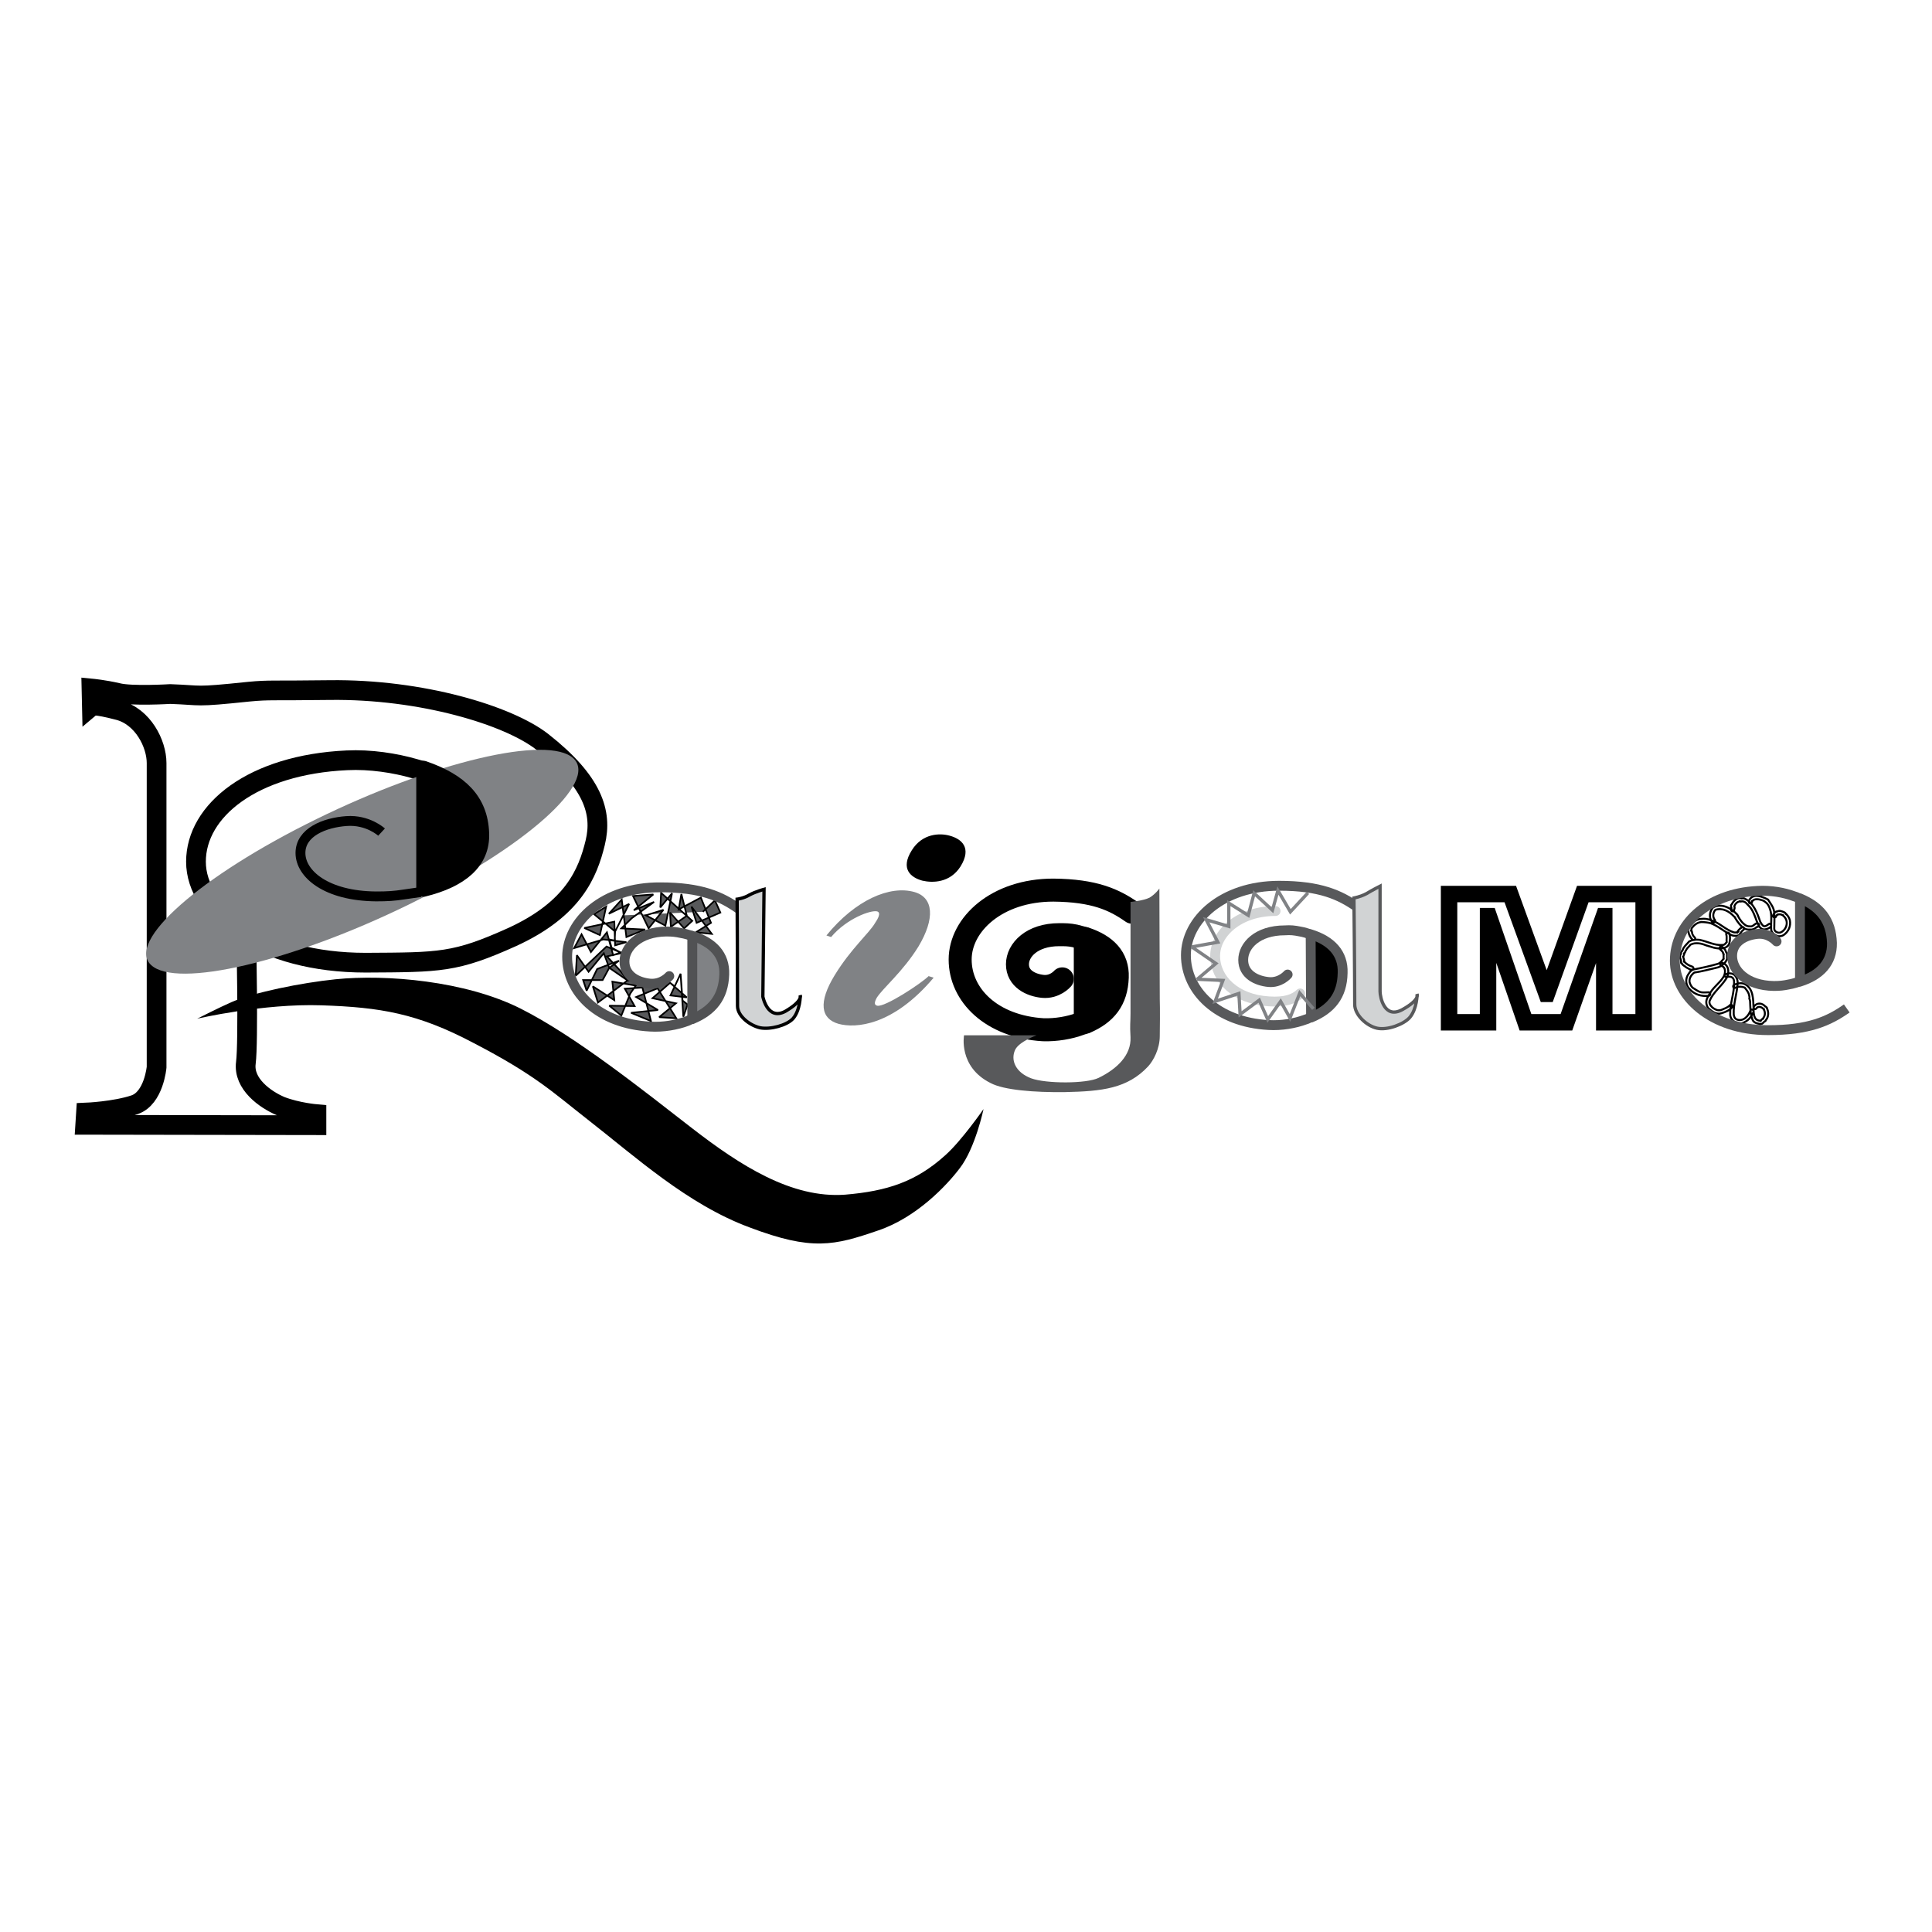<?xml version="1.0" encoding="utf-8"?>
<!-- Generator: Adobe Illustrator 13.0.0, SVG Export Plug-In . SVG Version: 6.00 Build 14948)  -->
<!DOCTYPE svg PUBLIC "-//W3C//DTD SVG 1.0//EN" "http://www.w3.org/TR/2001/REC-SVG-20010904/DTD/svg10.dtd">
<svg version="1.0" id="Layer_1" xmlns="http://www.w3.org/2000/svg" xmlns:xlink="http://www.w3.org/1999/xlink" x="0px" y="0px"
	 width="192.756px" height="192.756px" viewBox="0 0 192.756 192.756" enable-background="new 0 0 192.756 192.756"
	 xml:space="preserve">
<g>
	<polygon fill-rule="evenodd" clip-rule="evenodd" fill="#FFFFFF" points="0,0 192.756,0 192.756,192.756 0,192.756 0,0 	"/>
	<polygon fill-rule="evenodd" clip-rule="evenodd" fill="#58595B" points="70.121,90.971 71.327,89.829 71.872,91.05 69.499,92.073 
		68.993,90.459 71.016,93.175 69.42,93.018 70.938,92.073 69.926,89.554 67.709,90.735 67.981,89.2 68.526,91.364 66.931,92.466 
		66.853,91.05 68.254,92.624 69.07,91.876 65.958,89.082 65.881,90.538 67.048,89.121 66.387,92.349 64.441,91.325 66.192,90.774 
		64.714,92.624 63.158,89.396 65.181,89.239 63.236,90.813 65.258,89.987 63.041,91.601 61.991,92.624 64.364,92.742 62.497,93.49 
		62.03,89.75 60.746,91.167 62.769,90.184 61.369,92.938 59.268,91.207 60.474,90.459 59.852,93.293 58.295,92.584 61.291,91.955 
		61.369,94.316 62.497,94.001 60.201,93.726 57.284,94.592 58.023,93.214 58.957,94.985 60.551,93.018 61.174,95.3 61.913,95.025 
		60.513,94.435 57.439,97.348 57.557,95.3 58.723,96.953 60.24,95.104 60.785,96.56 61.757,95.851 59.579,96.678 58.529,98.842 
		58.179,97.779 60.124,97.779 60.785,96.56 62.613,97.818 59.657,100.023 59.151,98.41 61.291,99.787 61.096,97.938 63.43,98.33 
		62.886,99.117 61.991,101.322 60.785,100.338 63.313,100.377 62.341,98.646 64.091,98.527 64.947,101.873 62.963,101.047 
		65.647,100.771 63.469,99.473 65.608,98.605 67.476,101.598 65.764,101.48 67.437,100.102 65.103,99.59 66.853,98.055 
		68.526,99.512 66.893,99.314 67.903,97.15 68.176,101.439 68.604,100.221 68.098,99.826 67.903,97.15 67.32,98.41 66.853,98.055 
		66.464,97.662 65.414,98.096 62.613,97.818 61.874,96.835 60.551,95.418 62.497,94.985 61.913,95.025 61.019,94.552 60.785,93.726 
		61.33,93.844 61.369,92.938 62.186,91.325 70.121,90.971 	"/>
	<polyline fill="none" stroke="#000000" stroke-width="0.164" stroke-miterlimit="2.613" points="70.121,90.971 71.327,89.829 
		71.872,91.049 69.499,92.073 68.993,90.459 71.016,93.175 69.42,93.018 70.938,92.073 69.926,89.554 67.709,90.735 67.981,89.2 
		68.526,91.364 66.931,92.466 66.853,91.049 68.254,92.624 69.07,91.876 65.958,89.082 65.881,90.538 67.048,89.121 66.387,92.348 
		64.441,91.325 66.192,90.774 64.714,92.624 63.158,89.396 65.181,89.239 63.236,90.813 65.258,89.987 63.041,91.601 61.991,92.624 
		64.364,92.742 62.497,93.49 62.03,89.75 60.746,91.167 62.769,90.184 61.369,92.938 59.268,91.207 60.474,90.459 59.852,93.293 
		58.295,92.584 61.291,91.955 61.369,94.316 62.497,94.001 60.201,93.726 57.284,94.592 58.023,93.214 58.957,94.985 60.552,93.018 
		61.174,95.3 61.913,95.025 60.513,94.435 57.439,97.348 57.557,95.3 58.723,96.953 60.24,95.104 60.785,96.56 61.757,95.851 
		59.579,96.678 58.529,98.842 58.179,97.779 60.124,97.779 60.785,96.56 62.613,97.818 59.657,100.023 59.151,98.41 61.291,99.787 
		61.096,97.938 63.43,98.33 62.886,99.117 61.991,101.322 60.785,100.338 63.313,100.377 62.341,98.646 64.091,98.527 
		64.947,101.873 62.963,101.047 65.647,100.771 63.469,99.473 65.608,98.605 67.476,101.598 65.764,101.48 67.437,100.102 
		65.103,99.59 66.853,98.055 68.526,99.512 66.893,99.314 67.903,97.15 68.176,101.439 68.604,100.221 68.098,99.826 67.903,97.15 
		67.32,98.41 66.853,98.055 66.464,97.662 65.414,98.096 62.613,97.818 61.874,96.835 60.552,95.418 62.497,94.985 61.913,95.025 
		61.019,94.552 60.785,93.726 61.33,93.844 61.369,92.938 62.186,91.325 	"/>
	<path fill-rule="evenodd" clip-rule="evenodd" d="M19.668,101.637c0,0,2.333-1.18,3.423-1.652c2.256-0.984,6.963-1.93,10.386-2.283
		c5.057-0.512,12.954,0.158,18.438,2.912c5.485,2.756,12.331,8.227,17.154,11.965c4.785,3.701,9.92,7.008,15.249,6.613
		c4.201-0.354,7.08-1.299,9.997-3.936c1.634-1.457,3.812-4.605,3.812-4.605s-0.816,3.896-2.373,5.904
		c-1.245,1.652-4.279,4.92-8.169,6.219c-4.356,1.496-6.574,2.047-12.797-0.314c-6.185-2.283-11.437-7.086-16.183-10.785
		c-3.384-2.637-5.174-4.408-11.32-7.596c-5.64-2.992-9.375-3.582-15.209-3.779S19.668,101.637,19.668,101.637L19.668,101.637z"/>
	<path fill="none" stroke="#000000" stroke-width="1.968" stroke-miterlimit="2.613" d="M42.152,76.919
		c-0.272-0.079-0.544-0.157-0.817-0.236c-1.906-0.551-4.396-0.944-6.729-0.826c-9.375,0.433-15.054,4.999-15.054,10.115
		s6.613,10.076,16.921,10.076c7.469-0.04,8.947,0,14.626-2.559c6.107-2.794,7.546-6.376,8.285-9.407
		c0.739-3.031-0.233-6.101-5.29-10.076c-3.384-2.637-12.059-5.274-21.2-5.156c-5.913,0.079-5.952-0.039-8.052,0.158
		c-5.641,0.59-4.512,0.354-7.857,0.236c0,0-3.89,0.236-5.251-0.118c-1.362-0.314-2.606-0.433-2.606-0.433l0.039,1.731
		c0,0,0.233-0.197,2.645,0.433c2.451,0.63,3.812,3.346,3.812,5.274s0,29.52,0,30.346c0,0-0.272,3.07-2.178,3.738
		c-1.984,0.67-4.863,0.787-4.863,0.787l-0.078,1.221l23.067,0.039v-1.102c0,0-1.906-0.158-3.54-0.787
		c-1.595-0.67-3.773-2.244-3.501-4.33c0.272-2.086,0.04-12.712,0.04-12.712"/>
	<path fill="none" stroke="#515254" stroke-width="0.984" stroke-linecap="round" stroke-miterlimit="2.613" d="M68.915,93.333
		c0,0-0.623-0.197-0.934-0.236c-0.544-0.118-0.895-0.158-1.517-0.158c-2.723,0.04-4.162,1.575-4.162,2.992
		c0,1.457,1.361,2.085,2.528,2.205c1.206,0.117,1.945-0.748,1.945-0.748 M73.739,90.695c-1.79-1.259-3.773-2.165-7.858-2.165
		c-5.641-0.039-9.297,3.385-9.297,6.927c0,3.542,3.112,6.691,8.286,6.966c1.283,0.08,2.645-0.156,3.695-0.551
		c0.155-0.078,0.272-0.117,0.428-0.197"/>
	
		<path fill-rule="evenodd" clip-rule="evenodd" fill="#808285" stroke="#515254" stroke-width="0.984" stroke-linecap="round" stroke-linejoin="round" stroke-miterlimit="2.613" d="
		M69.07,101.676c1.984-0.826,3.112-2.164,3.19-4.447c0.078-1.967-1.167-3.227-3.19-3.857V101.676L69.07,101.676z"/>
	<polygon fill="none" stroke="#000000" stroke-width="1.64" stroke-miterlimit="2.613" points="163.985,101.992 160.057,101.992 
		160.057,91.404 160.018,91.404 156.283,101.992 152.198,101.992 148.542,91.404 148.464,91.404 148.464,101.992 144.574,101.992 
		144.574,89.2 150.682,89.2 154.3,99.158 154.338,99.158 157.917,89.2 163.985,89.2 163.985,101.992 	"/>
	<path fill-rule="evenodd" clip-rule="evenodd" d="M94.744,83.375c-0.972-0.275-2.723-0.236-3.773,1.456
		c-1.167,1.85-0.117,2.716,1.05,3.031c1.012,0.236,2.762,0.236,3.812-1.417C97,84.555,95.911,83.689,94.744,83.375L94.744,83.375z"
		/>
	<path fill-rule="evenodd" clip-rule="evenodd" fill="#808285" d="M91.243,89.002c-2.451-0.708-5.913,0.788-8.791,4.33l0.467,0.157
		c1.556-1.85,3.968-2.716,4.59-2.559c0.428,0.119,0.078,0.748-0.194,1.142c-0.583,1.023-2.412,2.559-4.045,5.235
		c-1.634,2.677-1.4,4.329,0.389,4.841c1.712,0.473,5.446,0.197,9.492-4.605l-0.506-0.156c-0.7,0.709-4.396,3.148-5.135,2.951
		c-0.311-0.078-0.272-0.354-0.039-0.787c0.622-0.984,2.606-2.598,4.162-5.116C93.305,91.64,93.149,89.554,91.243,89.002
		L91.243,89.002z"/>
	<path fill="none" stroke="#000000" stroke-width="2.296" stroke-linecap="round" stroke-miterlimit="2.613" d="M108.126,93.608
		c0,0-0.584-0.157-0.895-0.236c-0.584-0.118-0.935-0.118-1.557-0.118c-2.723,0-4.162,1.535-4.162,2.952
		c0,1.457,1.361,2.085,2.528,2.205c1.206,0.117,1.945-0.748,1.945-0.748 M112.949,91.01c-1.789-1.26-3.773-2.165-7.857-2.204
		c-5.641,0-9.297,3.424-9.297,6.927c0,3.542,3.111,6.69,8.285,7.005c1.284,0.041,2.646-0.195,3.695-0.59
		c0.156-0.039,0.272-0.117,0.428-0.156"/>
	
		<path fill-rule="evenodd" clip-rule="evenodd" stroke="#000000" stroke-width="2.296" stroke-linejoin="round" stroke-miterlimit="2.613" d="
		M108.281,101.992c2.022-0.867,3.112-2.205,3.189-4.488c0.078-1.967-1.167-3.188-3.189-3.857V101.992L108.281,101.992z"/>
	<path fill="none" stroke="#58595B" stroke-width="0.984" stroke-linecap="round" stroke-miterlimit="2.613" d="M130.609,93.175
		c0,0-0.583-0.197-0.895-0.236c-0.583-0.118-0.934-0.157-1.517-0.118c-2.763,0-4.163,1.535-4.163,2.952
		c0,1.456,1.323,2.087,2.529,2.204c1.166,0.119,1.905-0.748,1.905-0.748 M135.472,90.538c-1.789-1.26-3.772-2.165-7.857-2.165
		c-5.68,0-9.297,3.424-9.297,6.927c0,3.542,3.112,6.692,8.247,6.967c1.283,0.078,2.645-0.158,3.695-0.553
		c0.155-0.039,0.311-0.117,0.428-0.195"/>
	
		<path fill-rule="evenodd" clip-rule="evenodd" stroke="#58595B" stroke-width="0.984" stroke-linecap="round" stroke-linejoin="round" stroke-miterlimit="2.613" d="
		M130.805,101.52c1.983-0.826,3.111-2.166,3.15-4.447c0.078-1.969-1.167-3.228-3.19-3.858L130.805,101.52L130.805,101.52z"/>
	<path fill="none" stroke="#D1D3D4" stroke-width="0.984" stroke-linecap="round" stroke-miterlimit="2.613" d="M129.715,99.117
		c-0.583,0.553-1.517,0.906-3.112,0.789c-3.345-0.197-5.368-2.244-5.368-4.527c0-2.283,2.373-4.487,6.03-4.487"/>
	
		<path fill-rule="evenodd" clip-rule="evenodd" fill="#D1D3D4" stroke="#000000" stroke-width="0.328" stroke-miterlimit="2.613" d="
		M73.544,89.711c0,0,0.662-0.079,1.245-0.433c0.583-0.315,1.439-0.551,1.439-0.551l-0.117,10.707c0,0,0.467,2.439,2.256,1.455
		c1.75-1.023,1.478-1.574,1.478-1.574s0,1.496-0.739,2.322c-0.622,0.67-2.256,1.102-3.268,0.906
		c-1.05-0.236-2.256-1.182-2.256-2.166C73.583,97.15,73.544,89.711,73.544,89.711L73.544,89.711z"/>
	<path fill-rule="evenodd" clip-rule="evenodd" fill="#D1D3D4" d="M135.083,89.593c0,0,0.661-0.118,1.245-0.433
		c0.583-0.354,1.361-0.748,1.361-0.748s0,9.958,0,10.509c-0.039,0.551,0.428,2.793,2.217,1.811c1.79-0.984,1.479-1.535,1.479-1.535
		s0,1.455-0.739,2.322c-0.583,0.668-2.217,1.299-3.268,1.062c-1.05-0.236-2.217-1.338-2.217-2.361
		C135.161,97.032,135.083,89.593,135.083,89.593L135.083,89.593z"/>
	<path fill="none" stroke="#58595B" stroke-width="0.328" stroke-miterlimit="2.613" d="M135.083,89.593
		c0,0,0.661-0.118,1.245-0.433c0.583-0.354,1.361-0.748,1.361-0.748s0,9.958,0,10.509s0.428,2.793,2.217,1.811
		c1.79-0.984,1.479-1.535,1.479-1.535s0,1.455-0.739,2.322c-0.583,0.668-2.217,1.299-3.268,1.062
		c-1.05-0.236-2.217-1.338-2.217-2.361C135.161,97.032,135.083,89.593,135.083,89.593L135.083,89.593z"/>
	<path fill-rule="evenodd" clip-rule="evenodd" fill="#58595B" d="M112.794,89.987c0,0,1.283-0.118,1.906-0.433
		c0.583-0.354,0.972-0.905,0.972-0.905l0.039,11.061c0,0,0.039,0.984,0,3.66c0,1.26-0.622,2.439-1.167,3.031
		c-2.062,2.203-4.59,2.479-8.285,2.559c-3.034,0.039-6.107-0.197-7.431-0.906c-3.228-1.613-2.645-4.762-2.645-4.762h7.235
		c0,0-1.751,0.629-2.14,1.455c-0.467,1.023,0.039,2.244,1.595,2.834c1.479,0.551,5.524,0.551,6.729-0.039
		c1.867-0.904,3.268-2.283,3.19-4.055c-0.078-1.338,0-1.377,0-2.361C112.794,96.835,112.794,89.987,112.794,89.987L112.794,89.987z"
		/>
	<path fill="none" stroke="#000000" stroke-width="0.197" stroke-miterlimit="2.613" d="M176.472,92.191
		c-0.194,0.158-0.428,0.315-0.583,0.158c-0.117-0.118-0.194-0.236-0.272-0.394c-0.312-0.905-0.661-1.85-1.517-2.283
		c-0.117-0.079-0.233-0.039-0.351-0.039l-0.116-0.04l0,0h-0.078c-0.351,0.04-0.622,0.315-0.778,0.63l-0.039,0.039l-0.038,0.079
		v0.079c0,0.118,0.116,0.197,0,0.354c0,0.079,0.077,0.158,0.155,0.158c0.117,0,0.155-0.079,0.155-0.158
		c0.039-0.118,0.078-0.197,0.039-0.275V90.38l-0.039,0.079l0.078-0.157c0.078-0.158,0.233-0.315,0.428-0.354l0.078-0.04l-0.078-0.04
		l0.156,0.079c0.271-0.079,0.505,0.078,0.661,0.275c0.155,0.157,0.311,0.315,0.428,0.512c0.312,0.512,0.428,1.023,0.661,1.535
		c0.155,0.315,0.428,0.551,0.778,0.433c0.194-0.039,0.311-0.118,0.466-0.236c0.04-0.04,0.078-0.157,0-0.236
		C176.628,92.151,176.511,92.151,176.472,92.191L176.472,92.191z M175.305,92.112c-0.232,0.039-0.35,0.275-0.583,0.314
		c-0.194,0-0.35,0-0.506-0.078c-0.389-0.236-0.622-0.591-0.816-0.945l0,0c0,0,0-0.079-0.039-0.079l-0.039-0.079
		c-0.584-0.63-1.556-1.181-2.412-0.708c-0.35,0.394-0.428,0.984-0.116,1.417c0.039,0.079,0.155,0.118,0.233,0.079
		c0.078-0.04,0.116-0.157,0.078-0.236c-0.272-0.315-0.195-0.748,0.038-1.023c0.7-0.236,1.4,0.158,1.867,0.669l0.078,0.079v-0.079
		l0.039,0.158c0.233,0.394,0.545,0.826,0.973,1.063c0.233,0.118,0.467,0.078,0.7,0.078c0.077-0.039,0.155-0.039,0.233-0.078
		c0.116-0.04,0.194-0.197,0.35-0.197c0.078-0.04,0.117-0.118,0.117-0.197C175.5,92.151,175.383,92.112,175.305,92.112
		L175.305,92.112z M173.749,92.545c-0.194,0.118-0.35,0.314-0.467,0.511v0.04l0.078-0.079l0,0c-0.117,0-0.272,0.039-0.389,0
		c-0.856-0.276-1.439-0.984-2.296-1.22c-0.311-0.118-0.622-0.158-0.934-0.118c-0.271,0-0.544,0.118-0.739,0.275
		c-0.232,0.236-0.622,0.433-0.544,0.787l-0.039,0.118v-0.039v0.079c0,0,0,0.079,0.039,0.079l0,0c0.039,0.275,0.194,0.59,0.428,0.787
		c0.078,0.04,0.156,0.04,0.233-0.039c0.039-0.079,0-0.197-0.077-0.236c-0.117-0.118-0.234-0.314-0.234-0.512l-0.116-0.197
		l0.039,0.118v-0.04l-0.039,0.079l0.078-0.118c0-0.079-0.039-0.157,0-0.197c0.232-0.315,0.544-0.59,0.972-0.63
		c0.312,0,0.623,0.04,0.934,0.118c0.739,0.275,1.284,0.787,1.984,1.141c0.194,0.118,0.389,0.118,0.583,0.118l0.194-0.039
		c0.039,0,0.078-0.04,0.078-0.04l0.078-0.118c0.116-0.119,0.194-0.315,0.35-0.394c0.078-0.04,0.078-0.157,0.039-0.236
		C173.904,92.466,173.827,92.466,173.749,92.545L173.749,92.545z M172.232,93.253c0.077,0.236,0,0.512,0.039,0.748
		c-0.117,0.118-0.195,0.275-0.39,0.275c-0.816,0.079-1.517-0.354-2.334-0.512c-0.35-0.039-0.7,0-1.011,0.158
		c-0.234,0.275-0.545,0.512-0.662,0.866l-0.039,0.118l0.039-0.118l-0.039,0.039v0.039l-0.077,0.079l-0.039,0.079v0.039
		c0,0.079-0.039,0.158-0.078,0.236l0,0c-0.039,0-0.039,0.079-0.039,0.079v0.079c0,0.158,0.156,0.315,0.117,0.512v0.04
		c0,0,0,0.079,0.039,0.118h0.039c0.077,0.157,0.233,0.236,0.35,0.315c0.117,0.118,0.272,0.157,0.39,0.236
		c0.077,0.079,0.155,0.04,0.233,0.079c0.077,0.039,0.155-0.04,0.194-0.118c0-0.079-0.039-0.158-0.117-0.197
		c-0.272-0.079-0.583-0.236-0.777-0.473l-0.078-0.079l0.039,0.118v-0.118c0-0.118-0.039-0.236-0.078-0.354l-0.039-0.118
		l-0.039,0.079l0.078-0.079c0.039-0.079,0.039-0.157,0.078-0.236v-0.118l-0.039,0.118l0.078-0.079v-0.04l0.038-0.039
		c0.039-0.04,0.039-0.118,0.039-0.118l0.039-0.04c0.078-0.197,0.233-0.354,0.389-0.512c0.039-0.039,0.078-0.118,0.117-0.118
		c0.467-0.236,1.05-0.118,1.517,0.079c0.272,0.079,0.506,0.158,0.778,0.236c0.351,0.079,0.7,0.118,1.012,0.04
		c0.272-0.079,0.505-0.275,0.544-0.512c0.078-0.315,0.078-0.629,0-0.944c-0.039-0.079-0.155-0.118-0.233-0.079
		C172.232,93.057,172.193,93.175,172.232,93.253L172.232,93.253z M171.609,94.71c0.117,0.118,0.312,0.236,0.312,0.433l0.078,0.118
		l-0.039-0.118v0.039c0,0.118,0,0.275,0,0.433v0.079l0.039-0.079l-0.039,0.04c-0.155,0.196-0.312,0.433-0.584,0.511
		c-0.816,0.236-1.556,0.394-2.373,0.551c-0.35,0.079-0.505,0.394-0.661,0.669c-0.194,0.434-0.116,0.904,0.195,1.26
		c0.506,0.59,1.244,0.787,1.944,0.707c0.078,0,0.156-0.078,0.156-0.195c0-0.08-0.078-0.158-0.156-0.158
		c-0.233,0-0.467,0.039-0.739,0c-0.233-0.039-0.467-0.197-0.699-0.354c-0.272-0.119-0.39-0.395-0.468-0.631
		c-0.077-0.393,0.156-0.748,0.468-0.983c0.777-0.118,1.517-0.315,2.333-0.512c0.312-0.079,0.584-0.315,0.778-0.551l0.117-0.196
		c0.038,0,0.038-0.079,0.038-0.079v-0.079c0-0.118,0-0.236,0-0.354v-0.158c0,0-0.038-0.04-0.077-0.079l-0.039-0.079
		c-0.039-0.197-0.194-0.354-0.351-0.472c-0.038-0.079-0.155-0.079-0.233,0C171.57,94.513,171.532,94.631,171.609,94.71
		L171.609,94.71z M171.727,96.363c0.467,0.118,0.428,0.669,0.272,1.023c-0.351,0.629-0.973,1.023-1.361,1.652
		c-0.195,0.355-0.468,0.67-0.39,1.102c0.039,0.197,0.117,0.434,0.312,0.553c0.35,0.314,0.778,0.551,1.206,0.393
		c0.389-0.117,0.777-0.275,1.05-0.59c0.039-0.078,0.039-0.158-0.039-0.236c-0.039-0.039-0.155-0.039-0.194,0.039
		c-0.233,0.236-0.506,0.314-0.777,0.434c-0.156,0.078-0.351,0.078-0.506,0.039c-0.194-0.078-0.429-0.197-0.545-0.354
		c-0.155-0.158-0.272-0.395-0.155-0.631c0.35-0.787,1.05-1.299,1.556-2.047c0.389-0.512,0.428-1.417-0.272-1.653
		c-0.077-0.039-0.155-0.039-0.233,0.079C171.609,96.245,171.648,96.324,171.727,96.363L171.727,96.363z M172.31,97.465
		c0.194-0.039,0.39-0.039,0.545,0.078c0.117,0.119,0.155,0.277,0.155,0.434c0.039,1.102-0.428,2.125-0.389,3.268
		c0.039,0.59,0.661,0.982,1.206,0.826c0.545-0.158,0.934-0.631,1.128-1.143c0-0.078-0.039-0.195-0.116-0.195
		c-0.078-0.039-0.156,0-0.195,0.078c-0.194,0.551-0.7,1.141-1.361,0.904c-0.194-0.078-0.311-0.314-0.311-0.551
		c-0.039-0.982,0.311-1.967,0.389-2.99c0.039-0.314-0.078-0.67-0.312-0.906c-0.272-0.195-0.583-0.195-0.855-0.078
		c-0.117,0.039-0.156,0.118-0.117,0.197C172.115,97.465,172.232,97.504,172.31,97.465L172.31,97.465z M173.166,98.527
		c0.271-0.117,0.583-0.117,0.895,0c0.194,0.236,0.428,0.512,0.467,0.867c0.039,0.078,0,0.156,0,0.234
		c0.039,0.08,0.077,0.197,0.077,0.277c0.039,0.629,0,1.18,0.234,1.809c0.116,0.316,0.428,0.395,0.7,0.434l0.038,0.039
		c0,0,0.078,0,0.117-0.039h0.039h-0.078h0.039c0.039,0,0.116,0,0.155-0.039l0.039-0.039c0.039-0.039,0.078-0.078,0.116-0.119
		l0.117-0.078l0.039-0.039l0.039-0.078c0.271-0.316,0.271-0.828,0.077-1.182l0.039,0.039c0,0-0.039-0.039-0.039-0.078l-0.116-0.117
		v0.039c-0.312-0.395-0.856-0.473-1.167-0.039c-0.039,0.078-0.039,0.156,0.039,0.234c0.039,0.041,0.155,0.041,0.194-0.039
		c0.194-0.275,0.544-0.156,0.739,0.08l0.038,0.039l-0.038-0.119l0.038,0.197v-0.039c0.117,0.236,0.117,0.551-0.077,0.787
		l-0.039,0.117l0.078-0.078l-0.117,0.039c-0.039,0.039-0.039,0.078-0.078,0.078l-0.155,0.158l0.117-0.039h-0.039
		c0,0-0.039,0-0.078,0l-0.039,0.039l0.078-0.039h-0.078c-0.622-0.039-0.622-0.748-0.622-1.221c-0.039-0.865,0-1.928-0.817-2.4
		c-0.35-0.197-0.777-0.117-1.128,0.039c-0.077,0.039-0.116,0.158-0.077,0.236S173.088,98.607,173.166,98.527L173.166,98.527z
		 M174.8,89.908v0.079V89.908v0.079v-0.039c0.233-0.354,0.7-0.236,1.05-0.118c0.117,0.039,0.233,0.118,0.312,0.196
		c0.233,0.158,0.35,0.433,0.428,0.669c0.233,0.63,0.077,1.338,0.117,2.007c0,0.315,0.311,0.551,0.583,0.669
		c0.194,0.079,0.467,0.04,0.661-0.079c0.506-0.354,0.739-0.905,0.623-1.496c-0.078-0.275-0.234-0.512-0.468-0.669h0.039
		c-0.039-0.04-0.077-0.079-0.077-0.079l-0.078-0.04c-0.194-0.079-0.428-0.197-0.661-0.079h-0.039c0,0-0.078,0-0.078,0.039h-0.039
		c-0.116,0.079-0.233,0.197-0.271,0.354c-0.039,0.079,0,0.157,0.077,0.197c0.078,0.039,0.194,0,0.233-0.079
		c0-0.079,0.039-0.118,0.078-0.157l0.117-0.039h-0.117h0.078c0.116-0.04,0.311-0.04,0.428,0.039l0.116,0.04l-0.077-0.079
		l0.077,0.118l0,0c0.545,0.433,0.428,1.26-0.155,1.614c-0.272,0.197-0.739,0-0.739-0.314c0-0.512,0.039-1.024,0-1.535
		c0-0.551-0.351-0.945-0.622-1.377c-0.545-0.276-1.322-0.63-1.79-0.079l-0.077,0.118c-0.039,0.04-0.039,0.118-0.039,0.118v0.04
		v-0.04v0.079c0,0.079,0.078,0.157,0.155,0.157c0.078,0,0.156-0.079,0.156-0.157V89.908L174.8,89.908z"/>
	<path fill="none" stroke="#58595B" stroke-width="0.984" stroke-linecap="round" stroke-miterlimit="2.613" d="M179.39,97.977
		c0,0-0.584,0.197-0.895,0.236c-0.545,0.117-0.934,0.158-1.518,0.158c-2.762-0.041-4.162-1.575-4.162-2.992
		c0-1.456,1.322-2.086,2.528-2.204c1.167-0.118,1.906,0.748,1.906,0.748"/>
	<path fill="none" stroke="#58595B" stroke-width="0.984" stroke-miterlimit="2.613" d="M184.252,100.613
		c-1.789,1.26-3.773,2.166-7.857,2.166c-5.68,0-9.297-3.426-9.297-6.928c0-3.542,3.111-6.691,8.246-6.966
		c1.322-0.079,2.646,0.157,3.695,0.551c0.156,0.039,0.312,0.118,0.467,0.196"/>
	
		<path fill-rule="evenodd" clip-rule="evenodd" stroke="#58595B" stroke-width="0.984" stroke-linecap="round" stroke-linejoin="round" stroke-miterlimit="2.613" d="
		M179.584,89.632c1.984,0.827,3.112,2.165,3.189,4.448c0.039,1.968-1.205,3.228-3.189,3.857V89.632L179.584,89.632z"/>
	<polyline fill="none" stroke="#808285" stroke-width="0.328" stroke-miterlimit="2.613" points="130.493,89.082 128.742,90.971 
		127.498,88.845 126.953,90.813 125.125,89.121 124.541,91.325 122.597,90.105 122.597,92.427 120.34,91.758 121.507,94.001 
		118.901,94.474 121.312,96.126 119.445,97.701 122.013,97.818 121.234,99.904 123.607,99.117 123.725,101.203 125.631,99.787 
		126.486,101.715 127.77,99.904 128.703,101.559 129.676,99.078 131.037,100.652 	"/>
	<path fill-rule="evenodd" clip-rule="evenodd" fill="#808285" d="M57.207,75.66c2.528,2.361-4.824,8.895-16.455,14.602
		c-11.67,5.707-23.146,8.384-25.674,6.022c-2.528-2.322,4.862-8.856,16.493-14.563S54.678,73.298,57.207,75.66L57.207,75.66z"/>
	<path fill="none" stroke="#000000" stroke-width="0.984" stroke-miterlimit="2.613" d="M41.958,89.002
		c0,0-1.089,0.158-1.634,0.236c-1.011,0.158-1.673,0.197-2.801,0.197c-4.979-0.04-7.546-2.244-7.546-4.33
		c0-2.086,2.412-3.031,4.59-3.188c2.14-0.157,3.501,1.102,3.501,1.102"/>
	
		<path fill-rule="evenodd" clip-rule="evenodd" stroke="#000000" stroke-width="1.476" stroke-linecap="round" stroke-linejoin="round" stroke-miterlimit="2.613" d="
		M42.269,76.644c3.656,1.259,5.679,3.188,5.796,6.494c0.117,2.874-2.101,4.684-5.796,5.589V76.644L42.269,76.644z"/>
</g>
</svg>
